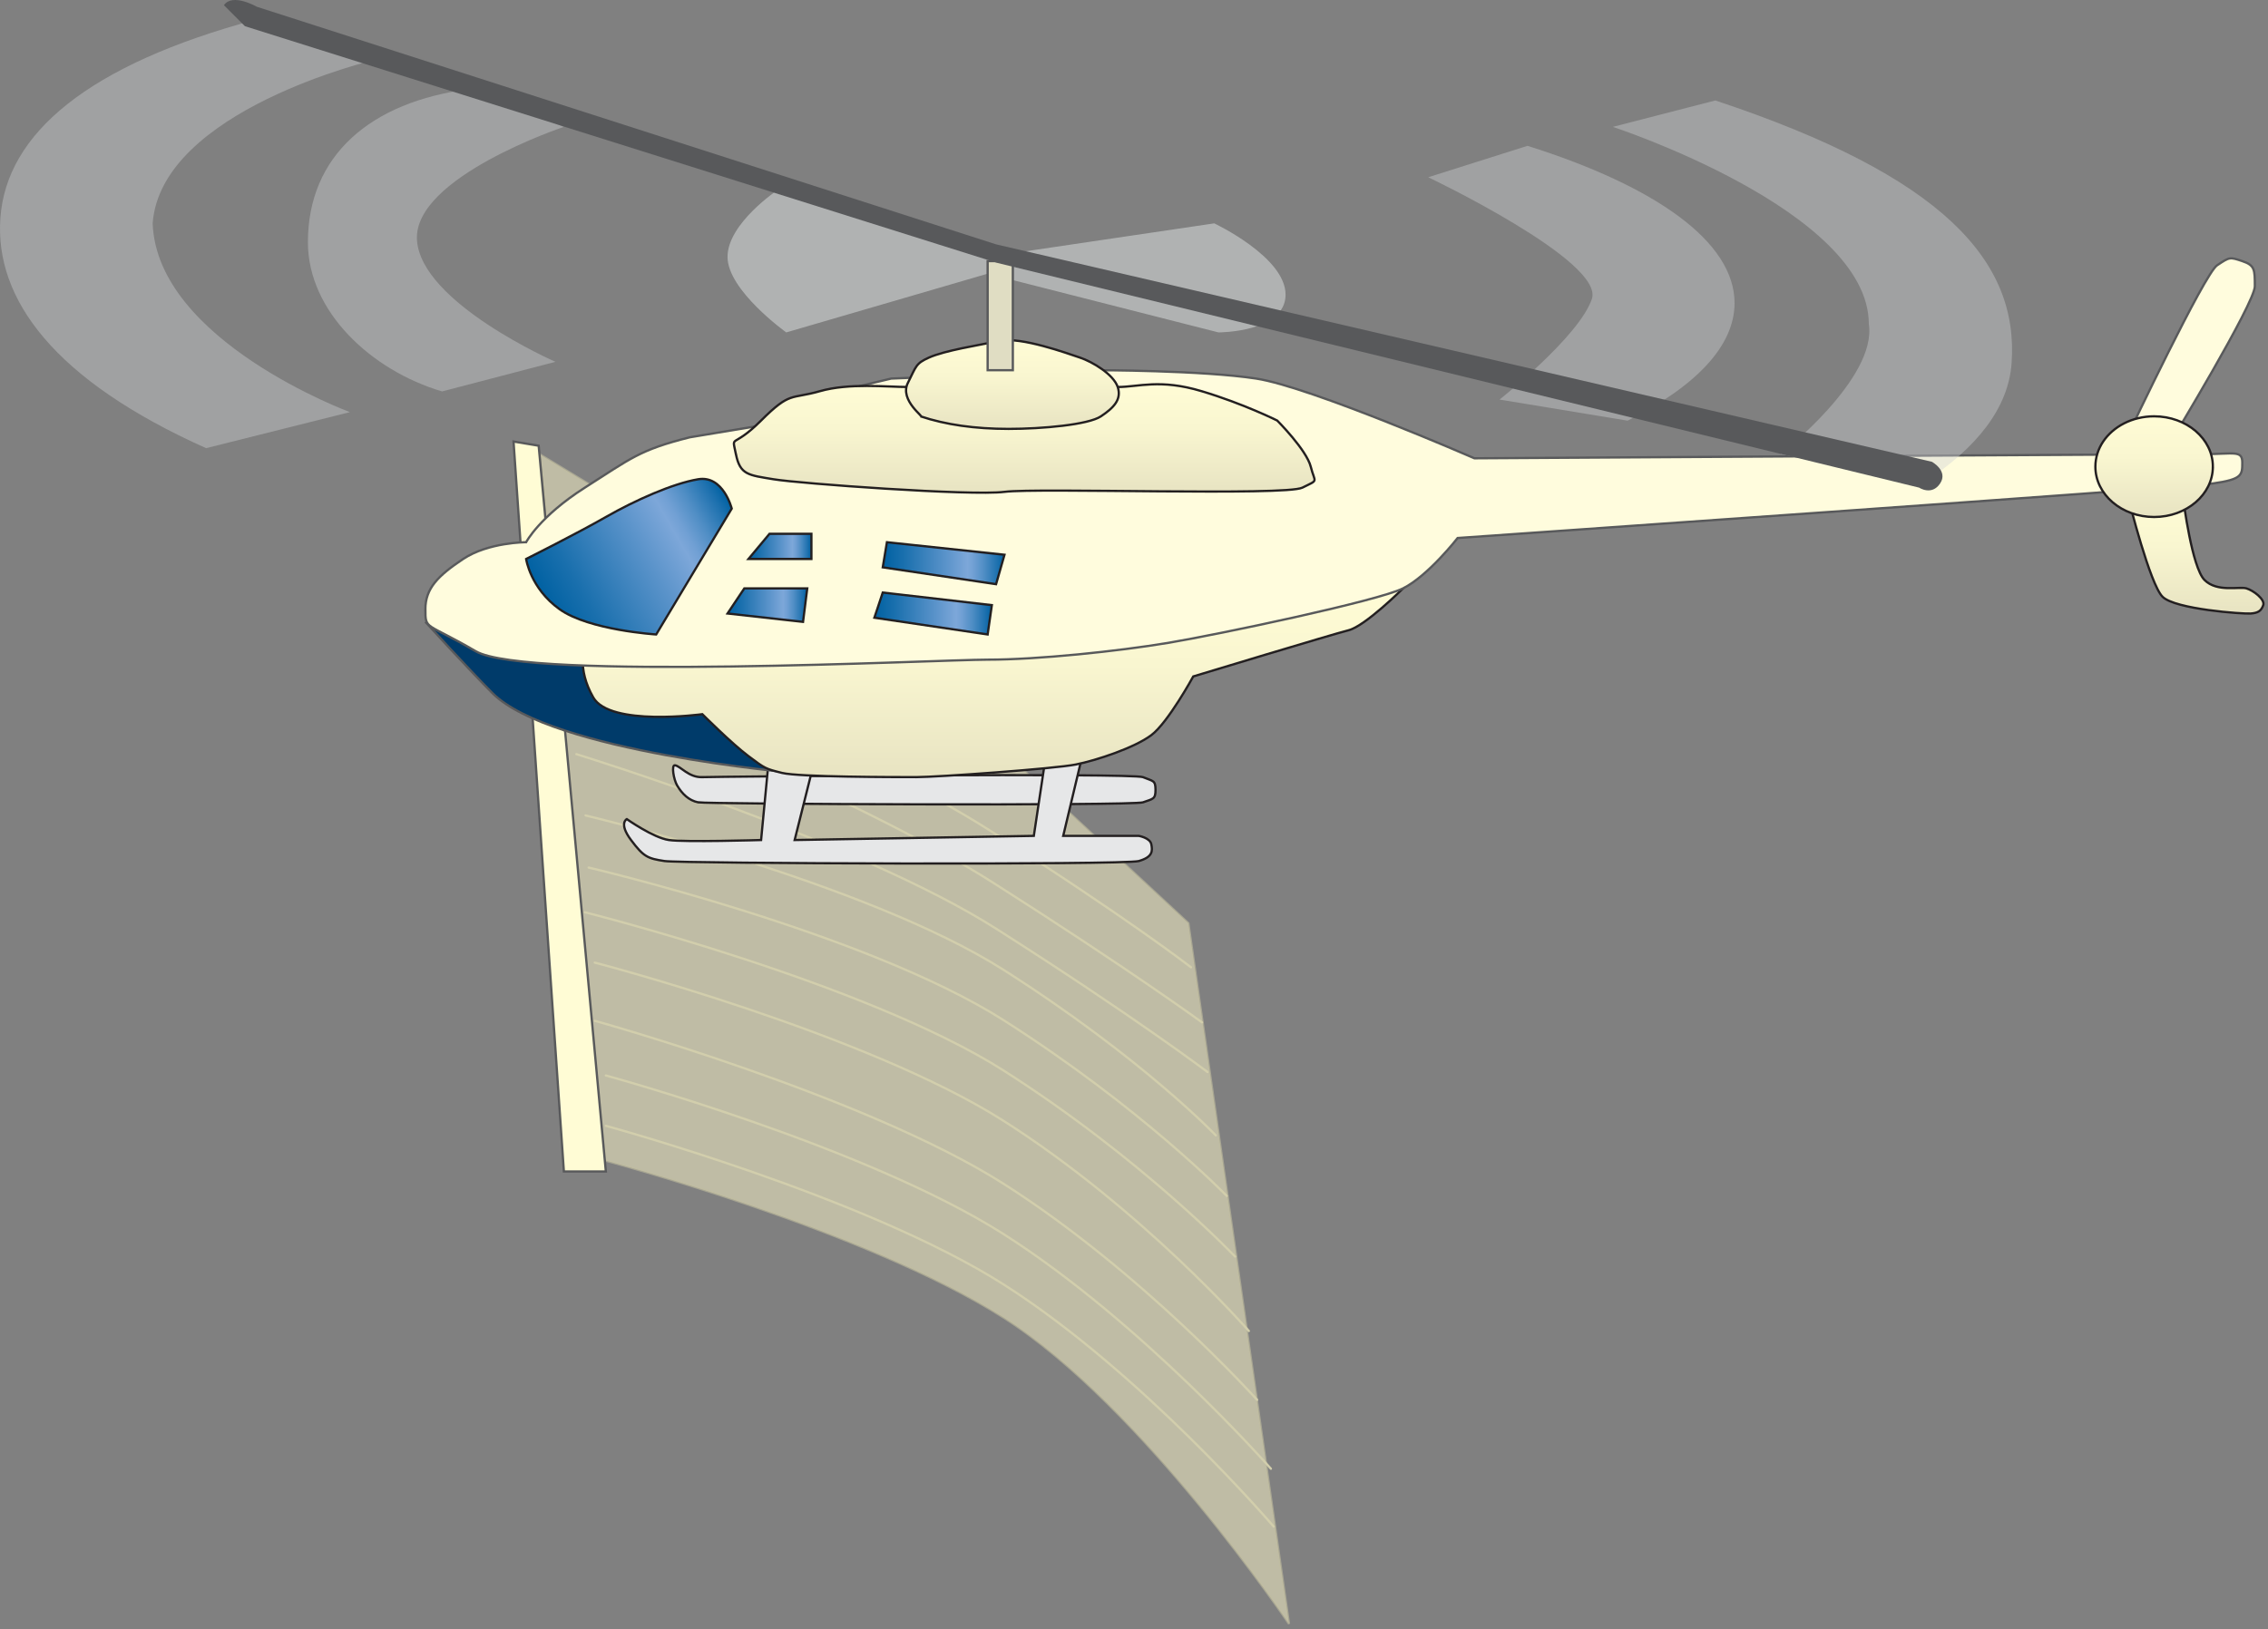 
        <svg xmlns:rdf="http://www.w3.org/1999/02/22-rdf-syntax-ns#" xmlns="http://www.w3.org/2000/svg" xmlns:cc="http://creativecommons.org/ns#" xmlns:xlink="http://www.w3.org/1999/xlink" xmlns:dc="http://purl.org/dc/elements/1.1/" x="0px" y="0px" width="501" height="360" viewBox="0 0 501 360" xml:space="preserve">
            <rect x="0" y="0" width="501" height="360" fill="#808080" stroke="none"/>
            <title>Helicopter sprayer</title>
            <desc xmlns:ian_image_library="https://ian.umces.edu/media-library/">
                <ian_image_library:title>Helicopter sprayer</ian_image_library:title>
                <ian_image_library:descr>Illustration of helicopter sprayer</ian_image_library:descr>
                <ian_image_library:scene>
                    <ian_image_library:contains>agriculture, agricultural, industry, farming, production, landuse, cultivation, helicopter, sprayer, aerial, spraying, pesticides, herbicides, application, fields, crops</ian_image_library:contains>
                    <ian_image_library:when>2003-01-01</ian_image_library:when>
                </ian_image_library:scene>
            </desc>
            
 <defs></defs>
 <path opacity=".6" stroke="#BFBC9E" stroke-width=".5" d="m133.43 256.34s57.699 15.314 88.287 34.784 63.034 67.669 63.034 67.669l-22.236-154.81-51.926-48.2-91.158-55.277 14.01 155.84z" fill="#E9E4BE"/>
 <path stroke="#D2CEAC" stroke-width=".5" stroke-linecap="round" d="m133.83 248.74s57.303 15.597 87.891 35.066 59.642 53.492 59.642 53.492" fill="none"/>
 <path stroke="#D2CEAC" stroke-width=".5" stroke-linecap="round" d="m133.83 237.62s57.303 15.597 87.891 35.066 59.025 51.822 59.025 51.822" fill="none"/>
 <path stroke="#D2CEAC" stroke-width=".5" stroke-linecap="round" d="m131.38 225.54s59.746 16.557 90.333 36.026c30.588 19.46 55.987 47.729 55.987 47.729" fill="none"/>
 <path stroke="#D2CEAC" stroke-width=".5" stroke-linecap="round" d="m131.38 212.68s59.746 15.523 90.333 34.982c30.588 19.47 54.16 46.414 54.16 46.414" fill="none"/>
 <path stroke="#D2CEAC" stroke-width=".5" stroke-linecap="round" d="m129.17 201.55s61.958 15.534 92.546 34.993c30.588 19.47 51.112 41.09 51.112 41.09" fill="none"/>
 <path stroke="#D2CEAC" stroke-width=".5" stroke-linecap="round" d="m130.03 191.68s61.103 14.281 91.69 33.74c30.588 19.47 49.285 38.825 49.285 38.825" fill="none"/>
 <path stroke="#D2CEAC" stroke-width=".5" stroke-linecap="round" d="m129.35 180.17s61.781 14.678 92.369 34.137c30.588 19.47 46.853 36.549 46.853 36.549" fill="none"/>
 <path stroke="#D2CEAC" stroke-width=".5" stroke-linecap="round" d="m127.31 166.62s62.199 19.146 92.787 38.605c30.599 19.47 46.644 31.632 46.644 31.632" fill="none"/>
 <path stroke="#D2CEAC" stroke-width=".5" stroke-linecap="round" d="m133.83 154.33s55.006 21.275 85.604 40.734c30.588 19.47 46.091 30.828 46.091 30.828" fill="none"/>
 <path stroke="#D2CEAC" stroke-width=".5" stroke-linecap="round" d="m133.83 143.21s54.328 20.879 84.926 40.338c30.588 19.469 44.337 30.17 44.337 30.17" fill="none"/>
 <path stroke="#231F20" stroke-width=".5" d="m154.22 177.27c2.036.396 96.022.783 98.257 0 2.224-.793 2.787-.658 2.777-2.788-.021-2.119-.502-1.837-2.777-2.777-2.286-.939-94.321-.125-97.328 0s-4.823-2.443-6.044-2.62c-.856-.136-.292 3.163.48 4.468 1.09 1.86 2.6 3.31 4.63 3.72z" fill="#E6E7E8"/>
 <polygon stroke="#58595B" stroke-width=".5" points="113.44 97.55 118.99 98.479 133.83 258.83 124.56 258.83" fill="#FFFCD5"/>
 <path stroke="#231F20" stroke-width=".5" d="m231.16 166.14l-2.788 18.541-52.834.918 4.635-18.53-10.189-.929-1.858 19.459s-16.975.512-20.388 0c-3.424-.501-9.281-4.625-9.281-4.625s-1.848.918.939 4.625c2.777 3.716 3.675 4.082 7.412 4.646 3.737.553 101.58.887 104.74 0 3.152-.898 3.059-2.276 2.776-3.717-.281-1.43-2.776-1.848-2.776-1.848h-16.683l4.635-19.47-8.34.93z" fill="#E6E7E8"/>
 <path stroke="#58595B" stroke-width=".5" d="m93.97 137.4s9.552 10.481 14.834 15.764c12.977 12.976 66.729 17.611 66.729 17.611l-12.047-27.811-69.51-5.56z" fill="#003B6A"/>
 <linearGradient id="ian_symbols_abdd97709617a2248975ac81295d0ee9" y2="171.7" gradientUnits="userSpaceOnUse" x2="219.33" y1="130" x1="219.33">
  <stop stop-color="#FFFCD5" offset="0"/>
  <stop stop-color="#F9F6D0" offset=".406"/>
  <stop stop-color="#E9E5C3" offset=".95"/>
  <stop stop-color="#E7E3C1" offset="1"/>
 </linearGradient>
 <path stroke="#231F20" stroke-width=".5" d="m129.19 142.96s-1.858 4.635 1.858 11.129c3.706 6.493 24.095 3.706 24.095 3.706s6.493 6.493 10.199 9.27 3.706 2.777 7.412 3.706 25.023.929 29.659.929c4.625 0 30.588-1.858 35.223-2.787 4.636-.929 12.977-3.706 16.683-6.483s9.271-12.976 9.271-12.976 30.588-9.271 34.294-10.2c3.706-.929 12.047-9.26 12.047-9.26l-180.73 12.96z" fill="url(#ian_symbols_abdd97709617a2248975ac81295d0ee9)"/>
 <path stroke="#58595B" stroke-width=".5" d="m93.97 134.62c0 4.635 0 2.777 11.128 9.27 11.118 6.494 101.94 1.858 113.07 1.858s28.74-1.858 39.858-3.706c11.129-1.858 46.352-9.271 51.905-12.047 5.564-2.787 12.058-11.128 12.058-11.128s160.33-11.128 166.84-12.047c6.493-.929 6.493-1.858 6.493-4.635s-1.869-1.858-8.342-1.858c-6.493 0-161.28.929-161.28.929s-36.152-15.753-48.199-17.612c-12.047-1.848-35.223-1.848-35.223-1.848l-45.423 1.848-19.459 4.635-8.341 5.564-16.682 2.777c-11.129 2.787-12.977 4.635-23.176 11.118-10.012 6.378-12.977 12.058-12.977 12.058s-8.341 0-13.905 3.706c-5.573 3.71-8.35 6.5-8.35 11.12z" fill="#FFFCDD"/>
 <linearGradient id="ian_symbols_a2a63b6509654da4a97314bf1667c095" y2="108.86" gradientUnits="userSpaceOnUse" x2="226.25" y1="84.896" x1="226.25">
  <stop stop-color="#FFFCD5" offset="0"/>
  <stop stop-color="#F9F6D0" offset=".406"/>
  <stop stop-color="#E9E5C3" offset=".95"/>
  <stop stop-color="#E7E3C1" offset="1"/>
 </linearGradient>
 <path stroke="#231F20" stroke-width=".5" d="m162.56 100.33c.929 4.635 2.787 4.635 8.341 5.564 5.564.929 43.564 3.706 50.987 2.777 7.412-.929 62.095.929 65.811-.929 3.706-1.848 2.777-.919 1.848-4.625s-7.411-10.199-7.411-10.199-7.412-3.706-16.683-6.483c-9.271-2.788-13.905-.929-18.541-.929h-46.341c-4.646 0-12.977-.929-19.47.929-6.483 1.848-6.483 0-12.977 6.483-6.49 6.487-6.49 2.77-5.57 7.409z" fill="url(#ian_symbols_a2a63b6509654da4a97314bf1667c095)"/>
 <linearGradient id="ian_symbols_167607633f9b98c4fdfa3ec80023b97f" y2="94.762" gradientUnits="userSpaceOnUse" x2="223.65" y1="75.155" x1="223.65">
  <stop stop-color="#FFFCD5" offset="0"/>
  <stop stop-color="#F9F6D0" offset=".406"/>
  <stop stop-color="#E9E5C3" offset=".95"/>
  <stop stop-color="#E7E3C1" offset="1"/>
 </linearGradient>
 <path stroke="#231F20" stroke-width=".5" d="m203.34 91.985c5.564 1.858 12.047 2.777 19.459 2.777s17.611-.918 20.398-2.777c2.777-1.858 4.636-3.706 3.706-6.483-.929-2.787-5.564-5.564-8.341-6.493-2.787-.929-12.977-4.635-17.612-3.706s-12.277 2.14-15.753 3.706c-2.902 1.305-2.767 1.837-4.635 5.564-2.01 3.926 3.98 7.82 2.76 7.412z" fill="url(#ian_symbols_167607633f9b98c4fdfa3ec80023b97f)"/>
 <path stroke="#58595B" stroke-width=".5" d="m489.75 58.621c-2.777 1.848-19.47 37.071-19.47 37.071l9.271 1.858s18.54-30.588 18.54-34.294 0-4.635-2.776-5.564c-2.78-.930-2.78-.930-5.56.929z" fill="#FFFCDD"/>
 <linearGradient id="ian_symbols_979420c29e1ac904558239b2608530f0" y2="135.56" gradientUnits="userSpaceOnUse" x2="485.14" y1="110.53" x1="485.14">
  <stop stop-color="#FFFCD5" offset="0"/>
  <stop stop-color="#F9F6D0" offset=".406"/>
  <stop stop-color="#E9E5C3" offset=".95"/>
  <stop stop-color="#E7E3C1" offset="1"/>
 </linearGradient>
 <path stroke="#231F20" stroke-width=".5" d="m470.28 110.53s4.635 18.541 7.423 21.318c2.776 2.777 17.799 3.831 19.459 3.706 1.67-.125 2.349-.585 2.787-1.848.429-1.273-2.161-3.247-3.716-3.706-1.546-.47-6.483.919-9.261-1.858-2.787-2.788-4.655-17.612-4.655-17.612h-12.04z" fill="url(#ian_symbols_979420c29e1ac904558239b2608530f0)"/>
 <path opacity=".4" d="m45.531 99.021c-33.543-15.001-46.749-32.926-45.444-50.892 1.337-18.562 19.272-33.845 56.656-43.857l26.109 8.926s-47.281 11.128-49.128 36.152c.929 25.953 43.564 41.706 43.564 41.706l-31.757 7.965z" fill="#D1D3D4"/>
 <path opacity=".4" d="m424.9 106.65c11.859-7.684 18.75-16.567 19.459-26.37 1.64-22.57-15.021-41.361-65.445-58.085l-22.643 5.835s56.551 18.53 56.551 43.564c1.848 12.047-19.47 28.729-19.47 28.729l31.54 6.33z" fill="#D1D3D4"/>
 <path opacity=".4" d="m359.54 92.946c14.97-7.537 23.624-16.442 23.624-25.984 0-13.561-17.486-25.848-45.746-34.743l-21.923 6.942s38.929 18.53 36.152 26.872c-2.787 8.341-20.399 22.247-20.399 22.247l28.3 4.666z" fill="#D1D3D4"/>
 <path opacity=".4" d="m97.655 86.484c-15.607-4.625-29.638-17.632-29.638-32.958 0-19.199 13.905-31.058 35.682-33.835l20.858 8.341s-33.365 11.128-32.446 25.023c.917 13.907 30.586 26.883 30.586 26.883l-25.045 6.546z" fill="#D1D3D4"/>
 <path opacity=".6" d="m171.83 41.938l46.341 14.824 50.057-7.412s15.754 7.412 15.754 15.753-14.824 8.341-14.824 8.341l-50.987-12.977-44.483 12.977s-12.977-9.271-12.977-16.683 11.12-14.823 11.12-14.823z" fill="#D1D3D4"/>
 <rect height="24.105" width="5.564" stroke="#58595B" y="57.691" x="218.17" stroke-width=".5" fill="#E0DDC3"/>
 <linearGradient id="ian_symbols_b08ec25c5d21e4e44db1cdf99f7eaa7f" y2="113.32" gradientUnits="userSpaceOnUse" x2="162.66" y1="136.41" x1="122.67">
  <stop stop-color="#0061A2" offset="0"/>
  <stop stop-color="#196FAD" offset=".167"/>
  <stop stop-color="#5A93CA" offset=".519"/>
  <stop stop-color="#7DA7D9" offset=".697"/>
  <stop stop-color="#71A0D4" offset=".744"/>
  <stop stop-color="#508EC5" offset=".83"/>
  <stop stop-color="#1C70AE" offset=".945"/>
  <stop stop-color="#0061A2" offset="1"/>
 </linearGradient>
 <path stroke="#231F20" stroke-width=".5" d="m116.22 123.5s.929 6.493 7.412 11.118c6.493 4.635 21.317 5.564 21.317 5.564l16.693-27.811s-1.858-7.412-7.422-6.483-13.906 4.635-20.389 8.341c-6.49 3.71-17.61 9.27-17.61 9.27z" fill="url(#ian_symbols_b08ec25c5d21e4e44db1cdf99f7eaa7f)"/>
 <linearGradient id="ian_symbols_2579e5c59be206d411f0a5a98259e38a" y2="120.72" gradientUnits="userSpaceOnUse" x2="179.24" y1="120.72" x1="165.35">
  <stop stop-color="#0061A2" offset="0"/>
  <stop stop-color="#196FAD" offset=".167"/>
  <stop stop-color="#5A93CA" offset=".519"/>
  <stop stop-color="#7DA7D9" offset=".697"/>
  <stop stop-color="#71A0D4" offset=".744"/>
  <stop stop-color="#508EC5" offset=".83"/>
  <stop stop-color="#1C70AE" offset=".945"/>
  <stop stop-color="#0061A2" offset="1"/>
 </linearGradient>
 <polygon stroke="#231F20" stroke-width=".5" points="165.34 123.5 169.98 117.94 179.24 117.94 179.24 123.5" fill="url(#ian_symbols_2579e5c59be206d411f0a5a98259e38a)"/>
 <linearGradient id="ian_symbols_eb05e50b4df42ed42578dd3d03b294cb" y2="133.7" gradientUnits="userSpaceOnUse" x2="178.32" y1="133.7" x1="160.71">
  <stop stop-color="#0061A2" offset="0"/>
  <stop stop-color="#196FAD" offset=".167"/>
  <stop stop-color="#5A93CA" offset=".519"/>
  <stop stop-color="#7DA7D9" offset=".697"/>
  <stop stop-color="#71A0D4" offset=".744"/>
  <stop stop-color="#508EC5" offset=".83"/>
  <stop stop-color="#1C70AE" offset=".945"/>
  <stop stop-color="#0061A2" offset="1"/>
 </linearGradient>
 <polygon stroke="#231F20" stroke-width=".5" points="160.71 135.55 164.42 130 178.32 130 177.39 137.4" fill="url(#ian_symbols_eb05e50b4df42ed42578dd3d03b294cb)"/>
 <linearGradient id="ian_symbols_986372863688bfe4213c1155072f95fe" y2="124.43" gradientUnits="userSpaceOnUse" x2="221.89" y1="124.43" x1="195">
  <stop stop-color="#0061A2" offset="0"/>
  <stop stop-color="#196FAD" offset=".167"/>
  <stop stop-color="#5A93CA" offset=".519"/>
  <stop stop-color="#7DA7D9" offset=".697"/>
  <stop stop-color="#71A0D4" offset=".744"/>
  <stop stop-color="#508EC5" offset=".83"/>
  <stop stop-color="#1C70AE" offset=".945"/>
  <stop stop-color="#0061A2" offset="1"/>
 </linearGradient>
 <polygon stroke="#231F20" stroke-width=".5" points="195 125.35 195.92 119.8 221.89 122.57 220.03 129.07" fill="url(#ian_symbols_986372863688bfe4213c1155072f95fe)"/>
 <linearGradient id="ian_symbols_ba4f528ecb5d5cc4a9ba113d05137bac" y2="135.55" gradientUnits="userSpaceOnUse" x2="219.1" y1="135.55" x1="193.15">
  <stop stop-color="#0061A2" offset="0"/>
  <stop stop-color="#196FAD" offset=".167"/>
  <stop stop-color="#5A93CA" offset=".519"/>
  <stop stop-color="#7DA7D9" offset=".697"/>
  <stop stop-color="#71A0D4" offset=".744"/>
  <stop stop-color="#508EC5" offset=".83"/>
  <stop stop-color="#1C70AE" offset=".945"/>
  <stop stop-color="#0061A2" offset="1"/>
 </linearGradient>
 <polygon stroke="#231F20" stroke-width=".5" points="195 130.92 193.15 136.48 218.17 140.18 219.1 133.7" fill="url(#ian_symbols_ba4f528ecb5d5cc4a9ba113d05137bac)"/>
 <linearGradient id="ian_symbols_44f51016fbe7ba748d91ce1a16fcdea8" y2="114.23" gradientUnits="userSpaceOnUse" x2="475.85" y1="91.985" x1="475.85">
  <stop stop-color="#FFFCD5" offset="0"/>
  <stop stop-color="#F9F6D0" offset=".406"/>
  <stop stop-color="#E9E5C3" offset=".95"/>
  <stop stop-color="#E7E3C1" offset="1"/>
 </linearGradient>
 <path stroke="#231F20" stroke-width=".5" d="m488.82 103.11c0 6.139-5.805 11.118-12.977 11.118-7.162 0-12.977-4.979-12.977-11.118 0-4.061 2.526-7.621 6.326-9.563 1.952-.992 4.218-1.566 6.65-1.566 7.18.004 12.98 4.984 12.98 11.129z" fill="url(#ian_symbols_44f51016fbe7ba748d91ce1a16fcdea8)"/>
 <path d="m56.743 1.496l163.28 52.49 206.73 48.043s3.675 2.004 1.816 4.792c-1.848 2.777-4.635.919-4.635.919l-203.76-49.683-166.07-52.271-4.635-4.635c1.86-2.777 7.268.345 7.268.345z" fill="#58595B"/>
</svg>
